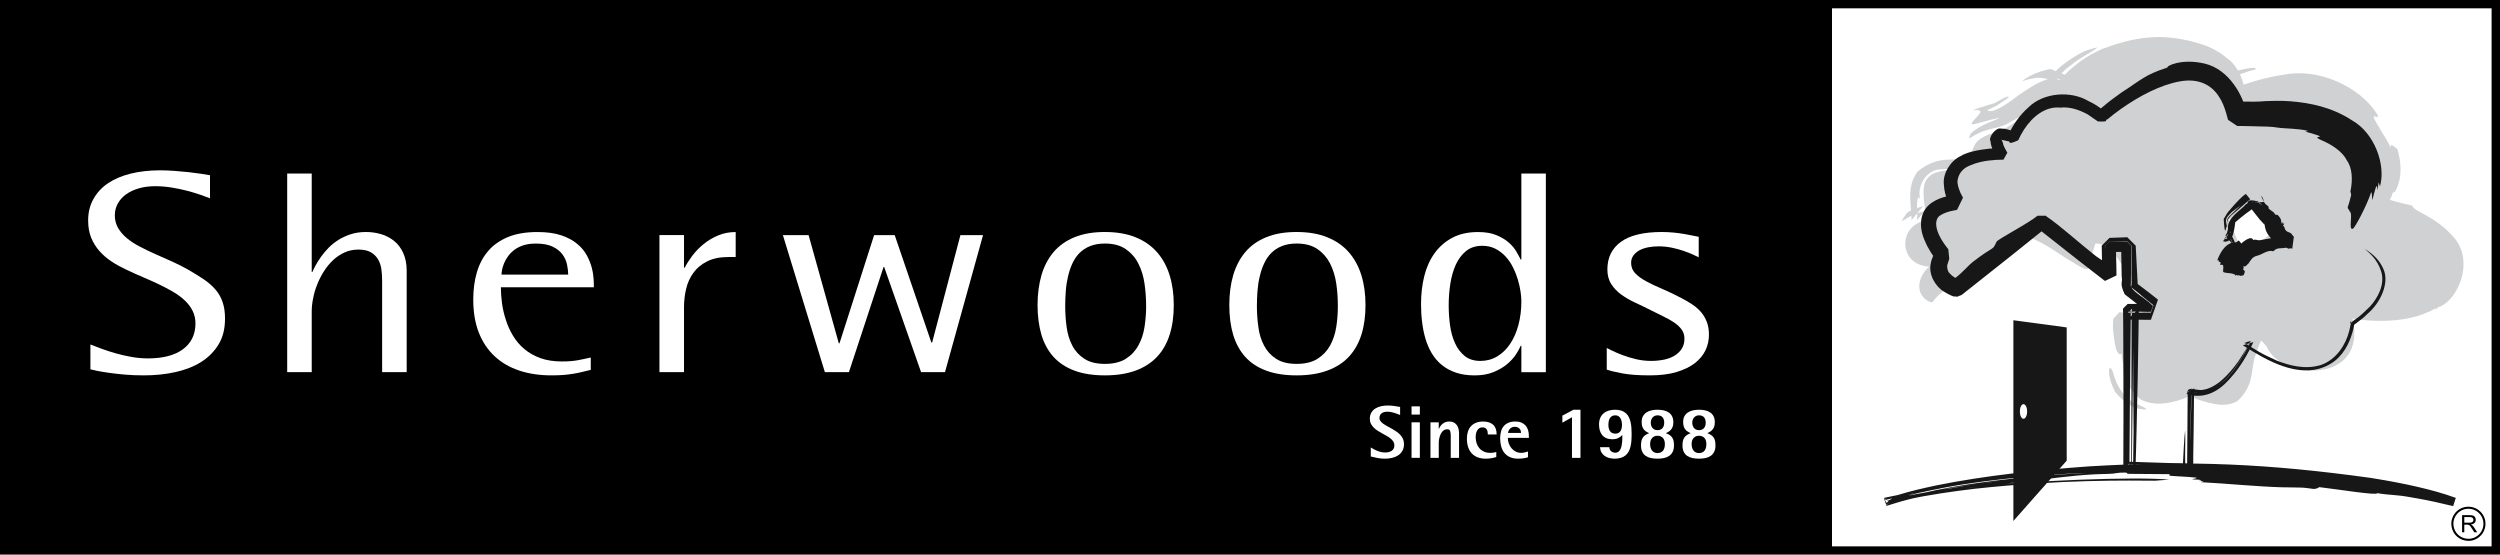 <?xml version="1.0" encoding="UTF-8"?>
<svg id="Layer_2" data-name="Layer 2" xmlns="http://www.w3.org/2000/svg" width="270.477" height="60" viewBox="0 0 270.477 60">
  <g id="Layer_1-2" data-name="Layer 1">
    <g>
      <rect width="270.477" height="60"/>
      <rect x="198.205" y=".901" width="71.361" height="58.211" fill="#fff"/>
      <path d="M208.671,31.883c.347-.423.449-.456.835-.792-.274.432-.458.972-.633,1.428l-.202-.636Z" fill="#cfd1d2"/>
      <path d="M208.837,32.696c-1.733-.78-1.406-2.745-.111-3.852-3.294-.139-3.49-4.401-.353-5.015,0-1.428-.724-3.55.213-4.606.942-1.06,2.991-.582,3.998-1.474.65-.575.72-1.86,1.382-2.494.881-.838,2.399-.944,3.362-1.582,1.94-1.28,2.71-2.26,5.176-2.736,1.29,1.44,1.853-.463,2.877-1.324,2.664-2.255,5.693-2.722,9.229-2.676,4.534.054,7.84,3.249,3.56,6.545,6.247-3.425,13.215-6.156,17.458.246,3.061,4.618,2.212,6.957-2.985,8.724,3.487.571,13.706,1.616,12.258,7.285-1.033,4.057-8.086,4.324-11.427,3.493-.105,2.756,1.941,3.647-1.307,5.231-4.053,1.975-5.074-.729-7.689-3.186-3.09,4.536.137,9.671-7.572,6.69-7.528,3.828-7.499-3.218-7.569-7.501,1.602-.082,4.701-1.016,2.244-2.499.222-.11.453-.231.691-.351-2.533-1.18-2.999-5.272-5.561-5.272-1.132,2.983.097,3.601-3.058,1.669-1.292-.788-3.099-2.196-4.622-2.412-2.173-.308-2.212.681-3.72,2.314-1.754,1.893-4.803,2.778-6.221,4.762" fill="#cfd1d2"/>
      <path d="M212.353,26.804c2.9-1.973,2.372-2.094,5.197-2.622-1.619.393-2.191,1.694-2.606,2.206-.986,1.177-2.55,1.905-4.12,2.666-1.505.691-2.681,1.556-2.34.955.231-.483,2.457-2.368,3.869-3.205" fill="#cfd1d2"/>
      <path d="M222.187,25.112c.733.425,1.45.869,2.075,1.247.403.336-.727-.279-.703-.185.642.509,1.418,1.092,2.042,1.523-2.818-1.933-3.09-1.614-3.414-2.584" fill="#cfd1d2"/>
      <path d="M231.53,43.866c1.126.503.7.526-.301.319-1.027-.291-2.109-1.399-2.401-1.798-.986-1.901-.686-3.361-.219-2.105.578,2.202,1.745,3.116,2.921,3.583" fill="#cfd1d2"/>
      <path d="M231.795,31.956l-.05.048c0,.067-.006.138-.009.228.029,0,.067-.005.108-.013,0-.104.003-.211.006-.315l-.055.051M231.781,31.819v.002c.009.035.009.058,0-.002M231.749,31.848l.032-.027c-.003-.075-.018-.224-.032.027M231.702,31.852l-.038-.009c-.017.495.015.113.023.215l.058-.055c.003-.062.003-.117.003-.156l-.047.004M253.639,25.528c.015.188.023.277.026.307-.003-.035-.018-.155-.026-.307M265.461,25.653c-2.08-2.366-4.309-2.736-4.502-3.418l-.832-.189c-.835-.206-1.31-.335-1.573-.428.134-.233.242-.475.304-.721.298-.407.006.193.303-.224.835-1.555.584-3.312.208-4.555-.272-.175-.756-.735-.733-.135-.292-.748-.741-1.313-1.237-2.199-1.398-2.242.21-.49-.19-1.395-1.885-3.056-6.437-5.061-10.087-4.307-1.564.21-3.014.607-4.383,1.076-.096-.388-.231-.77-.397-1.123.593-.217,1.176-.403,1.672-.515.193-.326-.849-.146-1.891.106-.318-.549-.703-1.001-1.112-1.274-1.301-1.123-2.553-1.503-3.461-1.759-3.796-1.058-6.653-.591-10.157.721-1.593.739-2.693,1.48-4,2.774-.117-.049-.237-.099-.356-.148.254-.273.54-.542.817-.734,1.403-1.163,2.859-1.74,3.04-2.086-.487.125-.974.255-1.444.458-.799.393-1.532.853-2.451,1.568-.227.194-.408.378-.572.549-1.132-.454-1.934-.776-.598-.239l-.04.013-.348.083-.654.182c-.866.282-1.593.684-2.028,1.051,2.013-.635,2.194-.268,2.83-.242-1.351.481-1.666.751-3.143,1.718-2.159,1.674-3.095,1.973-3.461,1.652.628-.272.703-.331,1.019-.475.441-.282.869-.566,1.313-.907.055-.282-.747.192-1.5.617-.16.058-1.397.407-2.395.774,1.563-.136.575.522.096,1.136-.7.795.344.215,2.804-.322-.66.447-1.926.627-3.116,1.716-.388.962-.052.333.823-.012.846-.482,2.13-.562,3.032-.992,1.94-1.072,3.551-2,1.511-.005-.411.531.633.296-1.234,1.594,1.468-.346,2.912-1.718,3.458-2.137.286-.007.7-.116,1.231-.221.12.075.254.149.449.228,1.421.693,2.982-.629,3.072-.924,1.1-1.506,2.256-1.792,2.588-1.568,3.349-2.402,8.024-1.017,9.156.21-.134-.484-.015-.278.088-.086.16.135.575.011.508.544-.056.042-.108.086-.158.135l-.011.002c-.041-.077-.17-.091-.371-.054l-.344.087-.023.012-.017.002-.006.002c-.108-.175.006.007.254.389l-.114.097-.085.072-.047.033-.023.018-.003.004c4.406,6.73,1.222,1.866,2.209,3.367l.002-.004.015-.007.292-.154c.84,1.287,1.322,2.021.26.396l.009-.007.053-.034.12-.079.262-.177c.391-.268.907-.67,1.409-1.297,1.167-.68,2.195-1.253,3-1.649,1.526-.525,2.492-.333,1.532-.007,2.889-.552,5.203-.009,6.661,1.848.668.856,1.553,2.323,1.809,3.304.125,1.131.254.68-.394,1.279-.274.149-.569.327-.919.498l-.035-.007-.029-.007h-.012c-.081-.965-.117-1.39-.117-1.431.003.063.053.645.12,1.476-.163.076-.347.153-.555.214l-.478.174-.233.09-.117.045-.062.025-.011.004-.009.002c.914,11.051.256,3.066.47,5.531l.035.005c.417.076.84.148,1.231.217l.067.011c.044.539.052.669,0,0,.035.005.07.011.111.018l.079.014c.017.205.023.255.009.084h.006l.017-.008.125-.049c1.424.25,2.775.519,4.044.874,1.374.382,2.693.908,3.458,1.475.823.716.548.517.569,1.036-.097.183-1.36,1.108-3.479,1.305-.986.115-2.051.101-3.029-.084l-.703-.167-.312-.111-.07-.03-.035-.014c3.852-2.902-5.261,3.954-4.324,3.25v.007l-.003.013v.022l-.003.049-.029.394c-.067.978.082,2.054.155,2.735-.327.116-.581.173-.584.094-.14-.023-.829-.604-1.471-1.252-.371-.362-.662-.657-1.036-.958l-.511-.39-.221-.152-.111-.072-.05-.029-.026-.016h-.006c-7.152.79-1.984.219-3.58.395v.013l-.009.013c-1.818,3.217-2.15,4.967-2.34,5.84-.149-.04-.35-.097-.589-.188-.251-.076-.545-.178-.907-.339l-.56-.224-.07-.029c.554-.028-4.855.249-2.565.133h-.006l-.012.004-.015.005-.035.014-.137.051-.283.109c-.779.481-1.584.679-1.841.721-.154.024-.003.329-.452-.381-.324-.65-.525-1.825-.61-3.026l-.002-.03c.604-.196,1.231-.375,2.168-1.221.481-.377,1.193-1.663,1.021-2.811-.172-1.118-.587-1.621-.89-2.035-.327-.381-.575-.621-.77-.798,0-.497-.012-.855-.015-1.007l-.006-.009-.012-.017c-.032-.072-.061-.004-.169-.105-.184-.173-.481-.518-.829-1.054-.718-.866-1.559-3.29-4.741-4.173l-.587-.087-.274-.031-.14-.009-.067-.004-.035-.005h-.015c.618-.434-5.471,3.764-2.895,1.994l-.152.548c-.084.347-.19.681-.236.972-.105.621-.163,1.071-.128,1.131.306-.491-.096-.313,1.042-1.183.073-.225.158-.455.251-.665l.12-.293.052-.15c.864-.596-1.92,1.325,1.937-1.334h.009l.015.004.032.004.062.01.134.022c.342.054.692.134,1.039.238.68.183,1.167.653,1.657,1.027,1.474,1.654,1.888,2.896,2.422,3.5-.447-.11-1.13-1.217-2.186-2.521-1.039-1.505-3.399-1.675-2.897-1.325.289.315.671.402,1.217.97.998.502,1.541,1.32,2.124,1.992,3.452,5.155-2.071-1.726.035,1.98.622.74,1.001,1.076,1.395,1.205.385.11.432.205.362.3.131.094.251.196.362.309-.009-.613-.017-.844-.017-.904v.069-.003l-.004-.007-.017-.018-.14-.149.102.068.049.033.009.007.015.011.009.002.003.004c-.011-.725.009.531.015.908.064.066.12.135.17.207.63.694-.009,1.707-.379,1.741-.759.363-1.188.246-1.523.186-.339-.085-.575-.208-.911-.284l-.28-.052-.161-.024-.079-.01-.044-.004h-.009c.14-.15-1.237,1.328-.654.703v.012l-.009.028c-.023.273-.047.604-.038,1.033.441,4.73,1.138,1.729,1.517,2.806-.158-.114-1.301,2.457,1.421,4.824,1.593.896,3.656.412,5.308-.292l.056-.022.542.216c.42.18.882.313,1.342.447.922.192,1.984.547,3.254-.117,2.022-1.837,1.383-3.656,2.039-5.115.152-.507.336-1.002.563-1.468.193.216.391.438.593.662,1.38,3.512,10.332,4.144,9.416-2.345-.052-.238-.096-.463-.131-.689.724.13,1.474.211,2.247.241,2.133.067,4.482-.087,6.752-1.34l.07.112c.094-.093.14-.171.111-.209,1.984-.441,4.193-4.836,1.759-7.611M221.804,8.395l-.011.013-.114.014.152-.051-.027.024M221.909,8.276c-.146-.046-.231-.08,0,0M222.867,8.671c-.131-.045-.251-.086-.356-.123l.05-.055c.102.04.216.08.351.125l-.044.053M223.362,10.709c.015.004.027-.043.067-.136-.052.225-.035.251-.067.136M223.497,10.384l.041-.08c.038-.058.073-.114.123-.175.061-.143.181-.327.312-.492-.216.309-.394.651-.476.747M224.387,9.18l.032-.007.024.021.009.007v.002l-.064-.023M239.831,40.509c-.196.119.032-.159.257-.382-.058.211-.125.338-.257.382M250.114,36.323c-.024-.282-.064-.64-.096-1.016.035-.166.222.448.379.904-.099.041-.192.077-.283.112M250.618,34.804c.056.454.155.861.231,1.197-.117.061-.236.115-.362.171-.02-.35-.073-.797-.075-1.25-.015-.304.009-.635.021-.944l.055-.468.038-.23.021-.112v-.031l.006-.006c.283-.219.586-.442.009-.009v.041l-.006.112-.009.219v.444c.017.287.026.593.073.866M251.138,35.84c.111-.244.239-.43.263-.417.189.067.029.232-.263.417M254.184,30.402h-.009c-2.118,1.594-3.166,2.377-3.624,2.726v-.004c1.613-1.218-3.624,2.726,3.624-2.733l.006.002.003.002.026.012-.026-.005ZM233.599,28.716v.041-.041M232.496,32.059l-.009.002-.052.01-.102.032-.347.086c-.052.012-.096.021-.14.03-.017.372-.029.666-.009.234l.029-.011.05-.027.12-.058.231-.116.239-.126.018-.008c0,.04,0,0-.003-.091l-.023-.022v.063M232.134,31.687c-.076-.058-.16-.119-.242-.173l-.012-.012-.009-.004v-.002c0-.078-.006.143-.021.409.09-.072.228-.143.283-.219M223.932,27.999c.026-.07.058-.177.102-.304-.032.052-.05.084-.041.066-.105.199-.125.461-.061.238M225.426,26.782c.922-.066.674-.029.931.007-.123-.151-.137-.239-.018-.254.076.019.254.021-.146-.154-.259.061.111-.301-1.599.154-.085.07-.166.13-.239.187-.125.362-.233.717-.321.974.128-.198.61-.815,1.392-.914M207.428,23.376l-.015.228-.003.115v.11c-.697.848.945-1.159.776-.949h-.003c-.254.031-.507.099-.738.181l-.023.026.006.291ZM207.422,23.086l-.003-.018.026-.007c.604-.732,1.313-1.6.628-.767l-.012.002-.012.004-.032.01-.14.046-.467.158c0-.195-.012-.382.003-.548.032-.529.12-.778.315-.442-.362-1.81,1.036-3.287,2.302-3.193,1.112-.129,2.758-.038,3.198-1.949-.31.13-.604.223-.896.302-.377,1.269-2.194-.335-4.888,1.894-1.006,1.445-.752,2.752-.729,3.721.015.159.02.315.041.47-.166.069-.318.149-.461.29-.943,1.356-.508.795.502.28.004.112.009.215.009.31l.002.138v.041c-.102.127.228-.278.613-.743M215.134,15.759c-.697.061-.835.886-1.468,1.978-1.397,2.226-3.942,1.523-4.199,2.192-.484.252-.117,2.094-.026,3.872v.022c-.385.464.864-1.044-.861,1.05h-.003l-.006.005-.026.008-.044.021-.09.037-.184.068c-.111.054-.262.061-.364.138-.12.198-.415.256-.449.501-.309.368-.164.878-.067,1.244.251.323.525.564.957.573l.318.004.146.004.006.004h.006c-.736-2.139,1.012,2.914.828,2.396v.004l-.011.017-.021.037-.032.066c-.125.168-.152.367-.193.528.257.033.4-.009.613-.027l.132-.032.015-.006v-.002l.006-.002c1.161,3.357-1.584-4.569-1.301-3.752l-.009-.009-.026-.027-.044-.053c-.064-.065-.126-.104-.207-.106-.044-.142-.105-.033-.117-.235l-.006-.016c-.017-.074-.017-.213.239-.312l.07-.062.041-.036.012-.009v-.002c-.222.271-.333.4-.356.436.134-.162,2.305-2.802,2.019-2.452v-.014l-.003-.022-.012-.094c-.017-.234-.038-.501-.076-.707-.061-.419-.128-.787-.19-1.114-.227-1.539-.032-1.563-.079-1.266.213-.372,1.558-.164,3.329-1.317,1.975-1.98,1.205-2.964,1.958-3.2.802-.514.473-.541-.225-.335M208.992,31.217c-.091.022-.33-1.144-.517-.018.044.393.517.578.733.669.368.036-.362-.508-.216-.651" fill="#cfd1d2"/>
      <polygon points="223.599 49.838 217.83 56.363 217.83 34.648 223.599 35.424 223.599 49.838" fill="#181718"/>
      <path d="M255.815,26.903c.545.478,1.386,1.141,1.8,2.448.443,1.373-.321,2.853-1.214,3.821-.487.457-.969.976-1.544,1.363-.114-.002-.934.888-.473.163-.05.384-.131.752-.225,1.123-.365,1.449-1.354,3.065-3.049,3.665-1.681.519-3.341.084-4.754-.459-.691-.329-1.397-.629-2.025-1.008l-.934-.569-.455-.282-.064-.039-.029-.015-.017-.01-.003-.004c-.633.193.852-.272.697-.221l-.058.13-.111.244c-1.246,2.486-2.883,4.825-5.086,5.236-.402.045-.823.067-1.179-.066.058-.126-.925.059.009-.328l-.009.492c-.015.646-.023,1.25-.035,1.814-.023,1.126-.044,2.102-.073,2.935-.02.701-.017.239.006-1.016.015-.631.03-1.459.053-2.439.015-.487.023-1.016.035-1.577l.006-.212c-.181.1.414-.371-.411.198l.111.033.47.14c.315.061.68.081,1.018.027,1.261-.212,2.291-1.118,3.143-2.166.432-.532.829-1.114,1.196-1.745l.537-.983.251-.518.062-.134.032-.071c-1.287.39-.318.13-.593.224l.251.157c.181-.152-.84.045.327-.388l-.163.333-.353.646-.767,1.208c-.546.773-1.147,1.489-1.812,2.071-.662.576-1.45,1.018-2.247,1.075-.762,0-1.678-.501-1.45.576-.011,1.944-.023,3.903-.044,5.894l-.015,1.644v.407c.318-.147-.146-.04-.187-.076l-.817-.004-3.25-.022-1.619-.009h-.408c.04.063-.377-.143.04.138v-.201l.003-.81.023-3.232c.023-4.298.058-8.589.12-12.924-.692.269.543.081.797.148l.767.004.414.004h.178l.017.002c-.05.141.426-1.232.225-.65l-.003-.005-.169-.133c-.616-.675-2.439-1.601-2.217-2.196.011-1.246.023-2.489.038-3.61l.003-.412.006-.105c-.202-.21.443.403-.443-.486h-.05l-.201-.007-.762-.014-.691-.014-.164-.005h-.041c-.963.954-.265.287-.484.511v.075l-.012.299v-.299l.003-.075v-.027c-.435.432.592-.602.493-.496h.035l.152.004h.598l.599.002h.443l.076.002c.974.976.274.314.487.551l-.009,2.39c-.044.618.084,1.99-.102,1.988l1.859,1.503.47.374.111.096.032.02c.067-.17-.534,1.524-.289.807h-.397l-1.194-.006-.601-.003-.294-.002c.855-.811.233-.052.423-.156l-.009,1.193-.011,4.78-.035,9.559-.009,1.195v.3c-.152-.135.344.508-.339-.265h.152s.596.001.596.001l2.383.012,2.39.01c.166.081,1.325-.177.671.183l.002-1.198-.029,1.032-.003.313c.709-.72.015-.201.094-.367l-.627-.004-1.258-.012-2.515-.026-1.255-.011-.63-.01c.887.717.257-.161.447-.165l.027-2.511.111-10.049c0-1.137.009-2.285.029-3.468l-.029,3.468c-.009,2.977.035,5.87.044,9.112-.009,1.001-.032,2.074-.044,3.146l-.017.803-.006.102v.017c-.251-.257.569.57-.572-.571h.088l.198.005.397.01,1.546.018c.82.006,1.608.03,2.384.062l1.153.049.577.023c-.102.159.628-.335-.152.358l.015-.29.029-2.998-.017-.929-.003.04c-.044.311-.099.976-.149,1.913-.029.468-.056,1.005-.082,1.598l-.018.454-.015.236v.024c1.264-1.257.354-.348.628-.63h-.032l-.055-.002-.125-.005-1.007-.04c-1.389-.049-2.967-.098-4.642-.15l-.63-.018-.079-.003c-.19-.182,1.596,1.602.84.842v-.03l.003-.041.006-.156.003-.322.041-1.303.067-2.663c.085-3.576.16-7.202.201-10.199.012-.749.021-1.459.029-2.118l.006-.487.006-.058v-.035c.254-.268-2.282,2.275-1.202,1.199h.012l.117.004h.233l.861.009.779.004h.505c-.683,1.947.928-2.648.764-2.179l-.006-.004-.128-.103c-.324-.259-.599-.47-.803-.63l-.986-.752-.496-.368-.119-.089-.062-.047c-.094-.198.817,1.708.432.9v-.012l-.006-.023v-.036l-.012-.308-.125-2.444-.062-1.243-.032-.631v-.043c-.411-.414.916.915-.922-.924h-.006l-.003.002-.029.002-.076.002-.16.007-.318.014-1.316.045h-.008c-1.693,1.695-.467.47-.843.852v.074l.003.086.006.165.003.34.014.692c.006.619-.017,1.194-.026,1.732v.123c2.752-1.325.758-.369,1.377-.665l-.024-.015-.032-.032-.154-.126-.295-.236-.598-.439c-.097-.02-.496-.291-.887-.564-1.946-1.528-3.77-3.218-5.351-4.301l-.046-.037-.027-.02-.015-.012-.006-.007h-.896l-.003.005-.117.09-.259.19c-.19.133-.403.276-.636.419-.458.29-.984.596-1.477.884-.986.579-1.87,1.08-1.937,1.227-.488,1.062-.129.291-2.618,2.221-.309.229-1.138,1.168-1.751,1.627l-.371.271-.175.134-.038.029c.966-.431.257-.113.47-.211.858.08.213.011.391.025l-.473-.258c-.301-.183-.458-.376-.613-.551-.105-.19-.166-.398-.158-.72.026-.166.131-.363.181-.58l.026-.085.009-.04.002-.022.006-.008v-.005c-.207-2.049-.058-.567-.102-1.024l-.006-.009-.131-.156-.28-.384c-1.191-1.699-1.045-2.784-.426-3.126.359-.22.823-.41,1.45-.513l.228-.049.064-.014.026-.007.017-.007h.009c-.578,1.173.781-1.597.639-1.315h-.003l-.044-.079-.225-.427c-.128-.309-.268-.66-.309-1.03-.068-.17-.027-1.465,1.435-1.981,1.304-.573,2.874-.551,2.851-.573l.432-.01.204-.005h.035c.843-1.512.239-.423.423-.761l-.009-.009-.018-.039-.056-.085c-.125-.228-.254-.461-.344-.68-.073-.479-.385-.836-.152-.555.155.009.365.06.569.125.464-.077-.161.521,1.188-.098.181-.398.388-.791.618-1.146.907-1.401,2.305-2.551,3.945-2.384.919-.112,1.987.196,2.979.75l.718.497.364.25c1.438.049.59-.152,1.007-.217.473-.391.963-.772,1.468-1.131,2.025-1.426,4.304-2.621,6.388-2.988,2.106-.384,3.449.465,4.175,1.572.388.55.645,1.201.849,1.91l.149.553.017.069.009.039v.007l.003.004c2.008,1.345.555.371,1.004.671h.487c.426,0,.878.014,1.365.032,1.112.022,1.938.032,2.573.149.63.107,2.194.071,3.242.353l-.292.084c.347.076,1.024.273,1.345.396.327.117.227.132.134.155-.192.036-.379.08.163.327,1.278.529,2.375,1.297,2.837,2.213.583.812.668,2.064.385,3.409.038.096.102.201.076.409-.123.407-.193.828-.365,1.24.021.297.198.28.207.483.417.166-.181,2.097.356,1.861.231-.089,1.535-2.587,1.946-3.866.135-.287.094.435.152.778.452-1.7.487-1.866.554-1.061.07-.439.134-.877.134-.877.035.114.137.466.137.466.677-2.322-.586-5.774-2.968-7.13-2.229-1.473-4.616-1.928-6.746-2.098-.919-.077-2.436-.046-3.431.036-.493.027-1.599-.014-2.005.004-.178.045-.306.09-.4.132l-.067.033-.035.016-.015.006-.003.004-.006.004h-.003c3.18,2.135.875.592,1.59,1.068h-.003l-.084-.074c-.102-.08-.187-.106-.31-.229-.318-1.468-1.75-4.438-4.484-5.075-2.53-.593-4.194.293-4.013.428-2.492.799-2.804,1.316-4.963,2.692-.697.486-1.415,1.026-2.136,1.641l-.552.474-.035.035-.017.018h-.006c-.969.037,1.322-.044,1.085-.039h-.006l-.015-.009-.076-.049-.158-.112-.312-.216c-.417-.298-.852-.582-1.353-.803-1.838-1.118-4.841-.987-6.533.705-.943.844-1.613,1.838-2.13,2.917l-.097.221-.006.006v.004c2.054-.801.569-.223,1.027-.402l-.015-.004-.026-.012-.047-.025-.111-.044-.42-.177c-.306-.097-.598-.22-1.091-.213-.578-.182-1.407.958-1.159,1.356.041.447.166.74.292,1.03l.31.606.081.146.044.072.023.04.015.018.006.007c.286-.52-.642,1.161.642-1.161h-.009l-.306.008-1.211.045c-1.08.125-2.162.273-3.204.848-1.051.531-1.885,1.897-1.721,3.091.029.596.178,1.141.388,1.643l.175.373.049.092.029.054.015.027.009.018c-.12.255,1.062-2.174.554-1.144l-.189.03-.773.139c-.954.237-2.296.804-2.635,2.17-.315,1.28.143,2.316.569,3.191.237.439.482.85.782,1.248l.111.152.038.04.003.013c-.175-1.797-.05-.49-.088-.888l-.009.025-.041.098-.152.38c-.085.269-.222.497-.254.797-.289,1.217.531,2.557,1.438,3.078.237.135.464.287.712.388l.193.082.111.042c.919.008-.117.187.875-.151l.257-.204,1.033-.818,4.143-3.283,2.075-1.666,1.05-.839.52-.425.067-.053.035-.026.014-.014c-2.194-.005-.598.002-1.091.004l.009.004.131.106.268.213c1.415,1.126,2.86,2.263,4.345,3.419l2.264,1.755.28.219.076.053.035.029c-1.115.535,1.532-.72,1.255-.597v-.033l-.009-.184-.009-.732-.038-1.482-.02-.749v-.025c.148-.161-1.299,1.311-.674.689h.041l.099-.004.193-.005.374-.008.752-.016.383-.007h.047c.589.576-.785-.794-.642-.645v.121l.006.185.055,3.03c.146.682-.283.615.33,1.913l1.199.931,1.199.935.076.058.017.014c.662-1.848.169-.511.309-.921h-.233l-.382.006-.762.007-.756.009h-.192l-.097.002h-.064c-.995.991-.275.289-.499.514l.006.38.015,1.515.012,3.026.017,6.001c-.003,1.987-.009,3.957-.017,5.901v.549c.91.993.356.276.61.497l.723.004,1.444.01,2.851.023,1.409.014c-.102.113.978-.98.519-.53v-.152l.006-.177.003-.35v-.696l.041-2.75.029-2.689.015-1.324.009-.327v-.245l.006-.04v-.018c.768-.523-1.045.68-.846.563l.765.22c2.337.246,3.732-1.515,4.724-2.775.514-.691.945-1.406,1.322-2.126l.283-.552.128-.279.017-.038.012-.02c1.019-.323-1.386.414-1.132.344l.056.038.131.081,1.009.621c2.501,1.5,5.921,3.048,8.719.973,1.244-.995,1.751-2.346,2.043-3.514.064-.309.117-.582.146-.926l.006-.036c.099-.191-.858,1.571-.449.826l.006-.011.044-.029.081-.063.166-.119.318-.241c.424-.315.826-.612,1.18-.981,1.464-1.23,2.445-3.428,1.724-4.92-.473-1.059-1.278-1.69-2.034-2.146" fill="#181718"/>
      <path d="M234.739,51.897c-3.516-.359-15.476.111-20.644.774-1.99.232-3.51.439-4.645.6-.957.143,1.252-.242,4.645-.6,1.514-.157,3.309-.358,5.418-.498-2.638.093-5.17.291-6.982.449-1.328.196-2.67.355-4.021.622-1.491.242-2.953.582-4.404.923.788.103,2.653-.736,3.954-.936,2.886-.651,5.803-1.095,8.771-1.408,2.151-.253,6.863-.619,8.955-.651-4.371.21-8.742.6-13.066,1.266-2.162.35-4.315.759-6.413,1.344-.525.161-1.056.291-1.564.481-.274-.106-.49.61-.802-.168l.811-.189c1.062-.253,2.139-.51,3.227-.685l-.706.107c-1.071.415-2.419.027-3.239,1.213,1.083-.373,2.177-.706,3.291-.971,2.227-.542,4.494-.931,6.776-1.239.77-.12,1.555-.207,2.36-.298l-2.36.298c-2.028.287-3.977.652-6.128,1.168-.668.17-1.386.322-2.083.528l-1.05.312-.505.168-.248.084c-.426-1.169.035-.359-.003-.632,1.103-.239,2.127-.472,3.189-.632l2.045-.362.621-.12h-.026c-.429.026-1.833.201-3.735.538-.473.098-.977.2-1.511.309l-.803.17-.026.006h-.012c-.064-.187.525,1.645.28.866l.015-.005.052-.014.093-.033.202-.061.403-.126c1.079-.341,2.25-.632,3.44-.883,4.773-1.002,9.827-1.407,11.242-1.571,2.282-.247,4.345-.572,6.895-.714.858-.053,1.581-.029,2.235-.092.061-.03.385-.062.712-.094,1.704-.065,3.408.014,4.715-.074.922-.043,3.472.425,3.664.353.721-.284.193-.082,2.355.002.26.016,1.115-.077,1.64-.047,1.757.156,2.291.071,4.313.172,3.014.125,3.65.369,6.332.476.324-.014,4.488.454,4.488.477,3.215.578,5.246.863,7.601,1.839l.537.153.271.084.073.022c.096-.272-.172.623.228-.607l-.035-.005-.149-.029-1.199-.262c-.82-.192-1.667-.398-2.527-.557-1.721-.378-3.475-.672-5.039-.881-3.137-.363-4.435-.654-7.187-1.009-.788-.09-1.374-.123-1.835-.188-.464-.067-1.587-.017-2.375-.085l.201-.072c-.262-.022-.785-.067-1.05-.09-.263-.027-.199-.049-.129-.071.14-.045.268-.095-.19-.162-1.097-.091-2.227-.164-3.379-.232-1.149-.01-2.273.031-3.382.071-.064.036-.137.077-.295.103l-.989.052c-.201.079-.134.168-.262.221-.006.233-1.386.446-1.053.661.134.063,2.037.106,2.88.225.198.038-.26.107-.458.187,1.112.015,1.182.103.724.176.26.008.525.017.525.017-.067.028-.271.109-.271.109,2.816.146,5.935.466,8.681.549.586.018,1.563.011,2.22.036.318.009,1.036.116,1.293.148.467-.036.409-.131.607-.197,2.019.236,6.334.936,6.241.649,1.602.259,1.958.134,3.627.445,1.109.182,2.358.421,3.662.74l.493.115.251.055.122.03.059.014h.008l.009.002c.569-1.774.157-.493.289-.888l-.02-.005-.029-.011-1.01-.346c-.683-.207-1.372-.419-2.069-.587-1.514-.381-2.982-.681-4.464-.943-.566-.091-1.103-.194-1.617-.271-11.161-1.545-19.515-1.901-30.48-1.248-5.518.4-11.176.976-16.562,2.067-1.34.287-2.667.588-3.966.985l-.957.306-.476.164c.023.251-.397-.446,0,.577l.242-.049,1.902-.439c2.53-.542,5.01-.891,7.37-1.177,9.442-1.039,16.88-.899,19.59-.882l1.582-.12Z" fill="#181718"/>
      <path d="M218.53,44.513c0-.434.175-.788.388-.788.225,0,.397.355.397.788,0,.439-.172.796-.397.796-.213,0-.388-.357-.388-.796" fill="#fff"/>
      <polygon points="244.085 22.221 241.121 23.77 242.72 27.528 246.367 24.785 244.085 22.221" fill="#fff"/>
      <path d="M241.824,29.843c-.169-.838.228-3.304-.694-4.318l-.091-.136c-.163.206.31-.549-.382.448.161.026.204-.009.275-.032.198-.116.225-.216.28-.306.076-.172.102-.311.111-.432.114-.445-.233.788-.192.458.219.28.353.643.464,1.091-.189-.581-.843-.855-.808-1.193.14-.11.201-.398.26-.627-.143-1.239,1.328-1.962,1.952-2.718.364-.032-.123-.622,1.135-.323.254.203.505.407.68.506l-.467-.411c-.044-.027-.219-.22-.16-.121.023.047.032.109.017.158-.017.008.026.014-.038.021-.265-.153-.172.367-.721-.352l-.003.002-.015.013-.032.027-.12.1-.939.811-.954.815c-.697.713-.277.865-.514,1.321l-.006-.129.076-.622c-.07.038.119-.416.3-.536l.236-.234.954-.911.33-.312-.33.312c-.301.248-.621.45-.954.715l-.289.299c.024-.004-.233.182-.333.488-.026.09-.015.134-.029.202-.015.201.038.406.038.599l-.061.353-.058.089v-.004c-.058-.094-.09-.345-.12-.685l-.038-.581c.695-1.181.447-.651.73-1.056.619-.725,1.295-1.416,1.526-1.559l.146-.084h.009c.33.412-.756-.926.744.924h.242l.271-.009c.385-.018.82-.067.668-.078l-.009-.128-.087-.252c-.047-.142-.266-.33-.196-.248l.14.304c.093.208.198.421.362.602.114.116.269.149.31.287-.023.044-.006.112.018.18.219.239.577.329.662.603.023.045.099.061.19.068,0-.016.119-.066.382.344.097.17.137.381.137.547-.043.272.053-.077.061-.057l.027.012c.16.051.335.045.254.053-.51.096-.146.042-.055.116.018.004-.169.156-.105.187.184.056.105.196.245.426.28.381.51.134.782.6.009.013.05.055.102.107l.026.022.006.004h.003c.035-.282-.327,2.461-.172,1.299h-.009l-.014-.005-.062-.012-.152-.027c-.204-.036-.405-.064-.405-.064-.589.126-1.013-.058-1.401.395-.604-.203-1.211.355-1.757.478-.549.134-.68.479-.968.877-.094.092-.187.117-.213.213-.032.091-.275.016-.347.115l.102.103-.096.124c-.023.028.017.061.047.094.079.067.149.131.14.225-.058.141-.076.27-.14.368-.088.022-.216.038-.335.063l-.169-.071-.129.03c-.137-.044-.271-.11-.374-.129-.364-.177-.834-.085-1.173-.243-.087-.053.047-.449-.032-.729-.021-.073-.19-.045-.336-.062.137-.261.038-.342-.149-.316.032-.065.062-.127.062-.127-.047-.014-.202-.049-.202-.049.298-.811.8-1.617,1.482-1.853.134-.05.391-.072.561-.084.084-.003.195-.166.245-.194.146.074.207.219.306.331.333-.329,1.147-.882,1.275-.384.315-.121.449.082.785.013.449-.081,1.01-.191,1.555-.268l.884-.123.315-.036.408-.043.102-.013.058-.004.015-.005h.003c-.382,2.903-.105.807-.196,1.454v-.003h-.003l-.026-.009-.193-.083c-.266-.118-.528-.182-.779-.342-.496-.265-.998-.635-1.357-1.207-.385-.562-.356-1.703-.339-1-.332-.33-.656-.7-.968-1.123l-.487-.633c-.079-.098,0,.007-.222-.264l-.093-.201-.032-.101-.009-.049c.4.188-.902-.439.893.421l-.003.009-.081.051-.333.217c-.435.3-.858.618-1.255.945l-.581.492c.076-.437-.038.327-.044.429-.049.262-.076.515-.163.797-.032.129-.099.287-.201.46-.07.094-.12.201-.347.322-.029.022-.134.059-.222.07-.061.002-.07.012-.169.002l-.146-.036c.318-.42-.77.927.718-.949v.012l.067.09c1.237,2.087.747,3.716.773,4.289l-.263.296Z" fill="#181718"/>
      <path d="M267.064,58.517c-.923,0-1.693-.656-1.83-1.56-.018-.092-.028-.188-.028-.29,0-.429.153-.848.429-1.181.159-.197.369-.363.606-.477.245-.124.531-.19.822-.19.763,0,1.458.48,1.727,1.196.078.198.118.418.118.652,0,.715-.418,1.373-1.065,1.677-.246.114-.515.174-.78.174M267.064,55.043c-.257,0-.506.057-.722.167-.209.101-.393.245-.533.417-.244.294-.378.663-.378,1.039,0,.087.008.169.024.252.121.798.797,1.375,1.609,1.375.232,0,.469-.053.685-.153.577-.271.937-.836.937-1.474,0-.206-.035-.398-.103-.572-.238-.63-.847-1.052-1.518-1.052"/>
      <path d="M266.375,57.586v-1.85h.823c.163,0,.286.015.376.049.079.032.152.091.204.175.05.084.076.179.076.279,0,.131-.044.244-.128.334-.085.089-.219.147-.394.17.07.031.114.062.152.094.073.067.137.148.201.246l.321.503h-.312l-.248-.382c-.065-.113-.123-.196-.17-.26-.05-.058-.087-.098-.123-.123-.038-.025-.076-.041-.114-.048-.029-.009-.073-.009-.137-.009h-.289v.821h-.239ZM266.614,56.551h.528c.117,0,.204-.009.263-.034.064-.023.111-.061.152-.109.027-.052.044-.108.044-.168,0-.087-.027-.159-.096-.215-.067-.056-.16-.085-.298-.085h-.592v.611Z"/>
      <path d="M24.343,34.499c0,1.065-.224,1.98-.686,2.745-.455.767-1.082,1.399-1.87,1.903-.794.501-1.727.872-2.801,1.109-1.065.238-2.215.356-3.431.356-.738,0-1.407-.029-2.042-.082-.636-.056-1.205-.121-1.704-.192-.505-.07-.931-.139-1.278-.211-.341-.069-.598-.13-.75-.17v-2.687c.333.129.729.284,1.191.454.467.173.969.34,1.52.495.543.158,1.12.288,1.721.395.604.108,1.211.161,1.824.161.791,0,1.491-.083,2.122-.243.627-.164,1.164-.402,1.602-.723.444-.321.785-.712,1.024-1.179.236-.467.362-1.009.362-1.626,0-.507-.102-.961-.304-1.363-.195-.4-.47-.766-.817-1.102-.347-.335-.756-.646-1.234-.928-.476-.285-.986-.555-1.538-.819-.555-.266-1.138-.528-1.745-.788-.613-.26-1.226-.532-1.832-.823-.551-.255-1.08-.544-1.579-.87-.496-.325-.94-.7-1.319-1.125-.382-.426-.683-.909-.91-1.453-.219-.539-.333-1.166-.333-1.877,0-.86.183-1.629.56-2.303.365-.673.89-1.247,1.567-1.712.683-.465,1.506-.815,2.469-1.056.963-.237,2.034-.358,3.218-.358.49,0,1.001.024,1.52.061.528.043,1.03.086,1.518.136.487.053.937.112,1.348.174.406.067.732.121.983.161v2.493c-.283-.112-.63-.237-1.053-.384-.426-.148-.899-.291-1.421-.428-.526-.136-1.077-.253-1.672-.349-.595-.097-1.187-.146-1.783-.146-.657,0-1.261.082-1.786.238-.54.157-.995.374-1.38.654-.379.279-.671.609-.884.995-.213.387-.318.808-.318,1.263,0,.517.123.977.359,1.383.242.406.56.776.96,1.103.4.329.861.632,1.389.903.528.276,1.083.544,1.675.808.586.266,1.173.526,1.777.79.595.263,1.17.551,1.721.864.674.389,1.269.755,1.771,1.096.505.344.922.716,1.258,1.113.336.392.589.844.753,1.344.178.503.26,1.104.26,1.801" fill="#fff"/>
      <path d="M41.343,40.263v-9.931c0-.422-.029-.836-.087-1.241-.061-.397-.184-.752-.374-1.063-.187-.306-.446-.556-.776-.743-.338-.188-.776-.282-1.33-.282-.537,0-1.033.101-1.483.304-.455.201-.869.477-1.243.827-.374.351-.712.75-.992,1.202-.295.452-.534.924-.732,1.423-.199.497-.353.998-.444,1.503-.108.506-.157.985-.157,1.432v6.567h-2.653v-21.486h2.653v10.643h.076c.082-.191.196-.435.356-.728.161-.295.359-.6.584-.922.231-.317.496-.639.805-.957.312-.32.677-.605,1.074-.86.403-.252.855-.458,1.348-.615.49-.159,1.036-.235,1.631-.235.563,0,1.112.076,1.64.235.528.157.998.403,1.404.736.417.337.741.77.983,1.302.242.533.373,1.173.373,1.926v10.961h-2.655Z" fill="#fff"/>
      <path d="M54.19,31.078c0,.551.041,1.126.122,1.732.082.608.225,1.21.417,1.803.187.594.446,1.164.773,1.706.318.541.724,1.019,1.22,1.436.49.417,1.071.745,1.739.989.665.241,1.447.362,2.323.362.385,0,.72-.011,1.004-.038.28-.025.528-.058.767-.101.225-.036.447-.081.663-.135.216-.049.449-.1.697-.153v1.339c-.353.08-.683.162-.989.237-.304.077-.618.137-.94.188-.321.052-.665.094-1.039.125-.365.028-.794.043-1.287.043-1.281,0-2.439-.172-3.478-.517-1.033-.344-1.923-.857-2.661-1.544-.738-.684-1.313-1.534-1.716-2.559-.403-1.025-.604-2.216-.604-3.576,0-1.063.123-2.042.385-2.934.26-.893.662-1.663,1.214-2.311.549-.649,1.272-1.155,2.145-1.522.881-.366,1.944-.545,3.204-.545,1.013,0,1.873.118,2.577.356.697.239,1.269.543,1.716.921.458.377.799.793,1.048,1.251.248.465.426.915.537,1.354.114.441.175.853.196,1.227.023.373.026.663.026.865h-10.058ZM61.353,28.654c-.076-.392-.236-.759-.481-1.104-.245-.344-.598-.63-1.065-.858-.461-.228-1.077-.341-1.835-.341-.519,0-.963.064-1.351.187-.377.126-.7.291-.969.493-.274.206-.496.434-.68.684-.181.253-.324.506-.429.752-.102.251-.178.483-.222.711-.041.219-.061.398-.061.532h7.213c0-.317-.041-.671-.12-1.058" fill="#fff"/>
      <path d="M78.838,27.806c-.937,0-1.718.159-2.334.475-.624.313-1.12.725-1.488,1.24-.371.511-.636,1.092-.785,1.738-.155.651-.228,1.318-.228,1.994v7.01h-2.658v-14.828h2.658v3.531h.073c.21-.407.481-.837.823-1.293.342-.456.741-.872,1.208-1.252.461-.38.986-.696,1.573-.945.586-.249,1.226-.371,1.914-.371v2.703h-.756Z" fill="#fff"/>
      <polygon points="102.239 40.263 99.651 40.263 95.662 28.89 95.592 28.89 91.845 40.263 89.243 40.263 84.702 25.439 87.483 25.439 90.751 37.146 90.824 37.146 94.571 25.439 96.8 25.439 100.762 37.054 100.85 37.054 103.908 25.439 106.356 25.439 102.239 40.263" fill="#fff"/>
      <path d="M126.991,33.007c0,1.198-.146,2.269-.449,3.213-.298.939-.75,1.736-1.366,2.385-.607.649-1.377,1.146-2.32,1.49-.937.345-2.045.517-3.321.517s-2.378-.173-3.297-.517c-.922-.344-1.672-.841-2.264-1.49-.581-.649-1.018-1.445-1.301-2.385-.274-.944-.42-2.015-.42-3.213,0-1.182.146-2.261.42-3.227.283-.969.721-1.8,1.301-2.496.592-.696,1.342-1.234,2.264-1.613.919-.38,2.019-.571,3.297-.571s2.384.19,3.321.571c.942.38,1.713.918,2.32,1.613.616.695,1.068,1.526,1.366,2.496.303.966.449,2.045.449,3.227M124,33.101c0-.81-.058-1.619-.175-2.426-.117-.803-.338-1.526-.671-2.166-.321-.64-.782-1.159-1.359-1.557-.584-.403-1.334-.604-2.259-.604-.613,0-1.141.094-1.593.276-.455.182-.834.431-1.152.751-.315.319-.572.7-.773,1.135-.201.434-.353.904-.47,1.406-.12.503-.201,1.024-.239,1.568-.041.542-.064,1.081-.064,1.619,0,.759.05,1.516.152,2.266.099.75.303,1.421.613,2.012.307.595.747,1.075,1.31,1.438.561.366,1.304.549,2.218.549.925,0,1.675-.182,2.259-.549.577-.364,1.038-.844,1.359-1.438.333-.591.555-1.261.671-2.012.117-.75.175-1.506.175-2.266" fill="#fff"/>
      <path d="M147.734,33.007c0,1.198-.146,2.269-.446,3.213-.301.939-.756,1.736-1.363,2.385-.607.649-1.383,1.146-2.329,1.49-.931.345-2.04.517-3.318.517s-2.378-.173-3.297-.517c-.925-.344-1.678-.841-2.261-1.49-.581-.649-1.016-1.445-1.301-2.385-.28-.944-.42-2.015-.42-3.213,0-1.182.14-2.261.42-3.227.286-.969.721-1.8,1.301-2.496.584-.696,1.336-1.234,2.261-1.613.919-.38,2.016-.571,3.297-.571s2.387.19,3.318.571c.946.38,1.722.918,2.329,1.613.607.695,1.062,1.526,1.363,2.496.3.966.446,2.045.446,3.227M144.743,33.101c0-.81-.053-1.619-.172-2.426-.117-.803-.344-1.526-.668-2.166-.33-.64-.785-1.159-1.363-1.557-.581-.403-1.336-.604-2.261-.604-.61,0-1.138.094-1.588.276-.455.182-.84.431-1.155.751s-.575.7-.77,1.135c-.204.434-.362.904-.475,1.406-.123.503-.202,1.024-.242,1.568-.041.542-.064,1.081-.064,1.619,0,.759.053,1.516.158,2.266.093.75.3,1.421.615,2.012.307.595.744,1.075,1.307,1.438.56.366,1.299.549,2.215.549.925,0,1.681-.182,2.261-.549.578-.364,1.033-.844,1.363-1.438.324-.591.552-1.261.668-2.012.119-.75.172-1.506.172-2.266" fill="#fff"/>
      <path d="M164.597,40.263v-2.857h-.07c-.102.244-.262.545-.496.909-.236.366-.548.718-.954,1.061-.394.338-.887.63-1.474.872-.587.247-1.276.365-2.057.365-.765,0-1.43-.097-2.025-.297-.584-.198-1.095-.475-1.529-.828-.429-.354-.791-.774-1.08-1.253-.294-.483-.514-1.01-.689-1.581-.169-.572-.289-1.178-.365-1.817-.081-.641-.114-1.288-.114-1.945,0-1.065.114-2.07.347-3.011.233-.945.604-1.769,1.109-2.472.502-.706,1.141-1.265,1.914-1.679.782-.419,1.704-.625,2.787-.625.805,0,1.48.112,2.017.343.543.226.986.498,1.339.813.347.313.625.639.814.98.196.34.344.621.455.843h.07v-9.307h2.652v21.488h-2.652ZM164.597,32.568c0-.294-.032-.64-.093-1.047-.058-.408-.155-.832-.289-1.28-.137-.443-.307-.886-.528-1.321-.213-.439-.484-.828-.799-1.17-.321-.347-.686-.624-1.1-.839-.414-.21-.89-.318-1.418-.318-.706,0-1.289.188-1.759.569-.467.379-.831.877-1.112,1.483-.274.611-.47,1.299-.589,2.068-.117.771-.175,1.546-.175,2.327,0,.718.05,1.439.146,2.159.105.718.277,1.363.54,1.931.257.567.607,1.028,1.047,1.385.435.352,1.001.533,1.692.533.668,0,1.281-.161,1.824-.489.543-.326,1.01-.776,1.395-1.351.391-.58.692-1.266.902-2.054.21-.789.318-1.652.318-2.586" fill="#fff"/>
      <path d="M184.893,36.22c0,.576-.12,1.129-.362,1.655-.251.528-.63.993-1.147,1.402-.519.402-1.179.729-1.984.97-.812.247-1.78.365-2.907.365-1.182,0-2.15-.069-2.912-.204-.753-.138-1.337-.277-1.745-.421v-2.338c.091.047.289.15.587.293.298.147.671.306,1.109.472.438.168.928.316,1.459.442.531.129,1.083.192,1.649.192.487,0,.951-.049,1.401-.138.437-.092.811-.238,1.135-.432.321-.199.581-.448.773-.746.196-.3.292-.662.292-1.087,0-.375-.096-.702-.292-.973-.193-.275-.455-.526-.785-.755-.338-.227-.726-.452-1.173-.666-.446-.22-.919-.456-1.427-.71-.54-.272-1.079-.536-1.634-.79-.552-.254-1.053-.54-1.506-.868-.446-.322-.814-.703-1.094-1.14-.286-.435-.426-.966-.426-1.594,0-1.289.493-2.284,1.471-2.989.974-.705,2.445-1.059,4.406-1.059.458,0,.889.023,1.301.063.405.038.782.093,1.123.149.338.063.648.121.91.174.268.059.499.101.671.131v2.221c-.143-.074-.353-.172-.639-.305-.292-.131-.627-.261-1.003-.392-.382-.133-.805-.247-1.269-.344-.464-.098-.942-.145-1.444-.145-.391,0-.764.033-1.12.105-.359.071-.671.181-.945.327-.268.148-.481.334-.645.556-.163.224-.248.486-.248.791,0,.446.146.824.435,1.125.28.304.674.593,1.176.865.496.273,1.074.551,1.742.828.662.282,1.366.618,2.115,1.012.414.215.797.443,1.164.686.362.243.674.52.94.826.262.309.47.665.622,1.068.157.398.227.858.227,1.376" fill="#fff"/>
      <path d="M151.9,48.04c0,.292-.059.539-.177.741-.118.203-.274.366-.467.491-.193.125-.412.215-.658.27-.245.055-.496.083-.751.083-.268,0-.528-.023-.781-.069-.252-.046-.505-.102-.76-.168v-.977c.124.076.247.147.371.215.124.067.25.125.379.173.129.049.262.087.399.114.137.028.28.042.43.042.126,0,.248-.013.364-.042.118-.027.221-.072.312-.134.091-.061.163-.142.217-.24.055-.099.081-.219.081-.361,0-.152-.038-.288-.114-.406-.077-.118-.176-.228-.3-.329-.124-.101-.265-.197-.424-.286-.159-.089-.322-.18-.49-.272-.167-.092-.33-.188-.489-.29-.159-.101-.301-.214-.424-.339-.124-.124-.224-.263-.3-.418-.077-.153-.115-.329-.115-.526,0-.268.056-.494.169-.678.113-.184.26-.332.442-.444.181-.111.386-.192.615-.242.229-.05.457-.075.686-.075.232,0,.459.015.684.044s.452.066.68.111v.871c-.118-.047-.233-.092-.345-.134-.112-.042-.224-.079-.335-.112-.112-.033-.227-.06-.345-.079-.118-.021-.242-.03-.371-.03-.111,0-.217.013-.319.038s-.192.065-.268.12c-.076.055-.138.126-.184.213-.046.087-.069.192-.069.315s.038.236.114.335c.076.1.177.194.302.284.125.09.267.176.426.26.159.084.321.173.486.266.165.094.328.194.487.3.159.107.301.226.425.357.125.131.225.28.301.446.076.166.114.353.114.564" fill="#fff"/>
      <path d="M152.716,43.965h.899v.887h-.899v-.887ZM152.716,45.691h.899v3.843h-.899v-3.843Z" fill="#fff"/>
      <path d="M156.957,49.534v-2.38c0-.079-.004-.16-.012-.243-.008-.083-.021-.16-.039-.232-.018-.072-.046-.127-.083-.164-.035-.031-.075-.051-.122-.058-.047-.008-.094-.012-.138-.012-.108,0-.205.023-.292.069-.086.046-.163.108-.23.185-.067.078-.124.166-.171.266-.047.1-.087.203-.118.308-.032.105-.055.209-.069.313-.014.104-.022.199-.022.285v1.663h-.899v-3.843h.899v.717h.016c.1-.247.245-.443.436-.587.19-.145.425-.217.703-.217.184,0,.342.035.473.105.131.07.239.163.323.279.084.117.146.251.185.404.039.152.059.311.059.477v2.664h-.899Z" fill="#fff"/>
      <path d="M160.969,47.008c0-.097-.008-.192-.024-.284-.016-.093-.045-.176-.089-.249-.044-.073-.102-.131-.177-.174-.075-.044-.172-.065-.29-.065-.142,0-.26.034-.355.1-.095.067-.17.151-.226.254-.057.103-.097.215-.12.339-.024.123-.035.243-.035.358,0,.241.035.465.104.673.069.208.171.388.305.542.134.153.3.274.497.362.197.088.423.132.678.132.111,0,.219-.007.326-.022.106-.014.213-.04.321-.077v.548c-.181.058-.367.103-.556.134s-.378.047-.567.047c-.344,0-.644-.051-.9-.152-.256-.101-.47-.246-.642-.435-.173-.189-.301-.418-.386-.686s-.128-.57-.128-.906c0-.279.038-.531.112-.758.075-.227.186-.421.333-.582.147-.16.33-.284.55-.371.219-.087.473-.13.762-.13.468,0,.829.115,1.082.347.254.231.381.583.381,1.056h-.954Z" fill="#fff"/>
      <path d="M163.133,47.378c0,.205.034.404.103.597.068.193.165.366.292.517.126.151.278.272.455.364.178.092.375.138.594.138.124,0,.248-.014.374-.043.126-.029.247-.063.362-.103v.623c-.173.055-.35.095-.53.118-.18.023-.362.035-.546.035-.341,0-.635-.056-.879-.168-.244-.111-.445-.266-.601-.463-.157-.197-.271-.431-.345-.701-.073-.271-.11-.565-.11-.883,0-.271.032-.517.096-.739.065-.222.164-.412.298-.57.134-.158.305-.28.513-.367s.454-.13.741-.13c.244,0,.457.038.64.113.182.074.334.18.455.315.121.135.212.298.272.49.061.192.091.405.091.639v.217h-2.274ZM164.376,46.354c-.122-.118-.287-.177-.494-.177-.097,0-.188.017-.272.049-.084.033-.158.079-.221.138-.063.059-.115.129-.156.208-.041.081-.066.169-.077.267h1.403c0-.205-.061-.367-.184-.485" fill="#fff"/>
      <polygon points="170.074 49.534 170.074 45.144 169.033 45.731 169.033 44.966 170.235 44.328 170.992 44.328 170.992 49.534 170.074 49.534" fill="#fff"/>
      <path d="M176.529,46.976c0,.226-.007.449-.022.668-.015.22-.044.428-.089.625s-.108.378-.191.544c-.083.165-.192.309-.329.43s-.305.215-.504.282c-.2.067-.437.1-.714.1-.197,0-.388-.025-.573-.073-.185-.048-.35-.123-.494-.224-.145-.101-.262-.23-.352-.386-.091-.156-.141-.344-.152-.562h1.009c0,.092.017.175.051.248s.081.136.14.188c.059.051.128.091.207.119.079.029.162.044.248.044.134,0,.246-.034.335-.105.089-.069.162-.16.217-.273.055-.113.097-.24.126-.38.029-.14.05-.282.061-.424.012-.142.018-.277.018-.406v-.327c-.15.158-.31.274-.479.349-.17.075-.365.112-.586.112-.252,0-.47-.038-.652-.117-.183-.077-.334-.187-.454-.329-.119-.142-.207-.311-.264-.508-.057-.197-.085-.415-.085-.654,0-.266.043-.497.128-.695.085-.198.205-.364.359-.497.153-.133.337-.232.549-.298.213-.066.447-.098.701-.098.271,0,.503.035.697.104.195.069.358.166.491.289.133.124.239.27.317.439.079.17.139.352.181.548s.069.401.083.617.02.432.02.65M175.481,45.944c0-.113-.012-.229-.035-.349-.024-.119-.063-.228-.118-.325s-.128-.177-.219-.241c-.09-.063-.203-.095-.337-.095-.15,0-.274.029-.372.087s-.176.135-.232.231c-.057.096-.097.205-.12.326-.023.123-.035.247-.035.373s.012.247.035.362c.024.116.064.218.122.307s.134.161.231.215c.096.053.217.08.364.08.145,0,.263-.028.357-.085.093-.056.166-.13.219-.221.052-.09.089-.194.11-.311.021-.117.032-.236.032-.357" fill="#fff"/>
      <path d="M181.109,48.186c0,.279-.047.511-.14.696-.093.186-.221.333-.382.444-.162.11-.351.188-.568.232-.217.045-.448.067-.696.067-.249,0-.482-.023-.698-.067s-.404-.121-.565-.23c-.162-.109-.288-.257-.38-.441-.092-.186-.138-.419-.138-.7,0-.178.015-.337.045-.474.03-.138.08-.26.15-.365s.161-.197.274-.276c.113-.079.253-.148.418-.209-.142-.06-.265-.128-.368-.201-.104-.074-.189-.159-.254-.256-.066-.097-.114-.208-.146-.331s-.047-.267-.047-.43c0-.25.049-.458.146-.627.097-.168.226-.304.386-.406.16-.103.343-.176.548-.219.205-.043.415-.065.63-.065.226,0,.443.022.65.065s.39.116.548.219c.158.102.283.241.376.414.094.174.141.39.141.65,0,.158-.017.297-.049.418-.033.121-.083.228-.15.321-.068.094-.151.177-.252.249-.102.072-.22.138-.357.199.168.063.308.134.42.211.111.078.201.168.27.272.068.104.117.224.146.361.029.136.043.296.043.48M180.124,48.04c0-.126-.016-.243-.047-.353-.032-.109-.08-.203-.146-.283-.066-.08-.149-.143-.25-.19-.102-.046-.221-.069-.357-.069-.134,0-.25.023-.349.07-.098.047-.181.112-.248.191-.068.08-.117.175-.15.284-.033.109-.049.226-.049.349,0,.126.015.248.045.367s.078.222.142.313c.064.09.147.163.247.216.1.054.221.081.363.081.15,0,.276-.026.378-.079.102-.052.185-.123.247-.211.061-.088.106-.191.134-.31.027-.118.041-.244.041-.378M180.053,45.723c0-.236-.059-.427-.177-.571s-.302-.217-.552-.217c-.111,0-.21.021-.3.063-.089.042-.165.098-.228.17-.063.07-.112.154-.146.248-.035.095-.052.194-.052.3,0,.113.015.219.045.319.03.1.076.187.136.262.061.075.136.134.226.178.091.043.197.064.318.064.126,0,.234-.02.326-.061.09-.04.166-.097.226-.171s.105-.16.134-.258c.029-.099.044-.207.044-.326" fill="#fff"/>
      <path d="M185.598,48.186c0,.279-.047.511-.14.696-.093.186-.221.333-.382.444-.162.11-.351.188-.568.232-.217.045-.449.067-.696.067-.25,0-.482-.023-.698-.067s-.404-.121-.566-.23c-.161-.109-.288-.257-.38-.441-.092-.186-.138-.419-.138-.7,0-.178.015-.337.045-.474.03-.138.08-.26.15-.365.069-.105.161-.197.274-.276.113-.079.253-.148.418-.209-.142-.06-.265-.128-.369-.201-.104-.074-.188-.159-.254-.256-.066-.097-.114-.208-.146-.331s-.047-.267-.047-.43c0-.25.049-.458.146-.627.097-.168.226-.304.386-.406.16-.103.343-.176.548-.219.205-.043.415-.065.631-.065.226,0,.442.022.65.065.208.043.39.116.548.219.158.102.283.241.376.414.093.174.14.39.14.65,0,.158-.017.297-.049.418-.033.121-.083.228-.15.321-.067.094-.151.177-.252.249-.102.072-.22.138-.357.199.168.063.308.134.42.211.111.078.201.168.27.272.068.104.117.224.146.361.029.136.043.296.043.48M184.613,48.04c0-.126-.016-.243-.047-.353-.032-.109-.08-.203-.146-.283-.066-.08-.149-.143-.25-.19-.102-.046-.221-.069-.357-.069-.134,0-.25.023-.349.07-.098.047-.181.112-.248.191-.067.08-.117.175-.149.284-.034.109-.05.226-.05.349,0,.126.015.248.045.367s.078.222.142.313c.064.09.147.163.247.216.1.054.221.081.363.081.15,0,.276-.026.378-.079.102-.052.184-.123.247-.211.061-.088.106-.191.134-.31.027-.118.041-.244.041-.378M184.542,45.723c0-.236-.059-.427-.177-.571-.118-.145-.302-.217-.552-.217-.111,0-.21.021-.3.063-.089.042-.165.098-.228.17-.063.07-.112.154-.146.248-.034.095-.051.194-.051.3,0,.113.015.219.045.319.03.1.076.187.136.262.061.075.136.134.226.178.091.043.197.064.318.064.126,0,.234-.02.325-.061.091-.04.166-.097.227-.171.06-.074.105-.16.134-.258.029-.099.044-.207.044-.326" fill="#fff"/>
    </g>
  </g>
</svg>